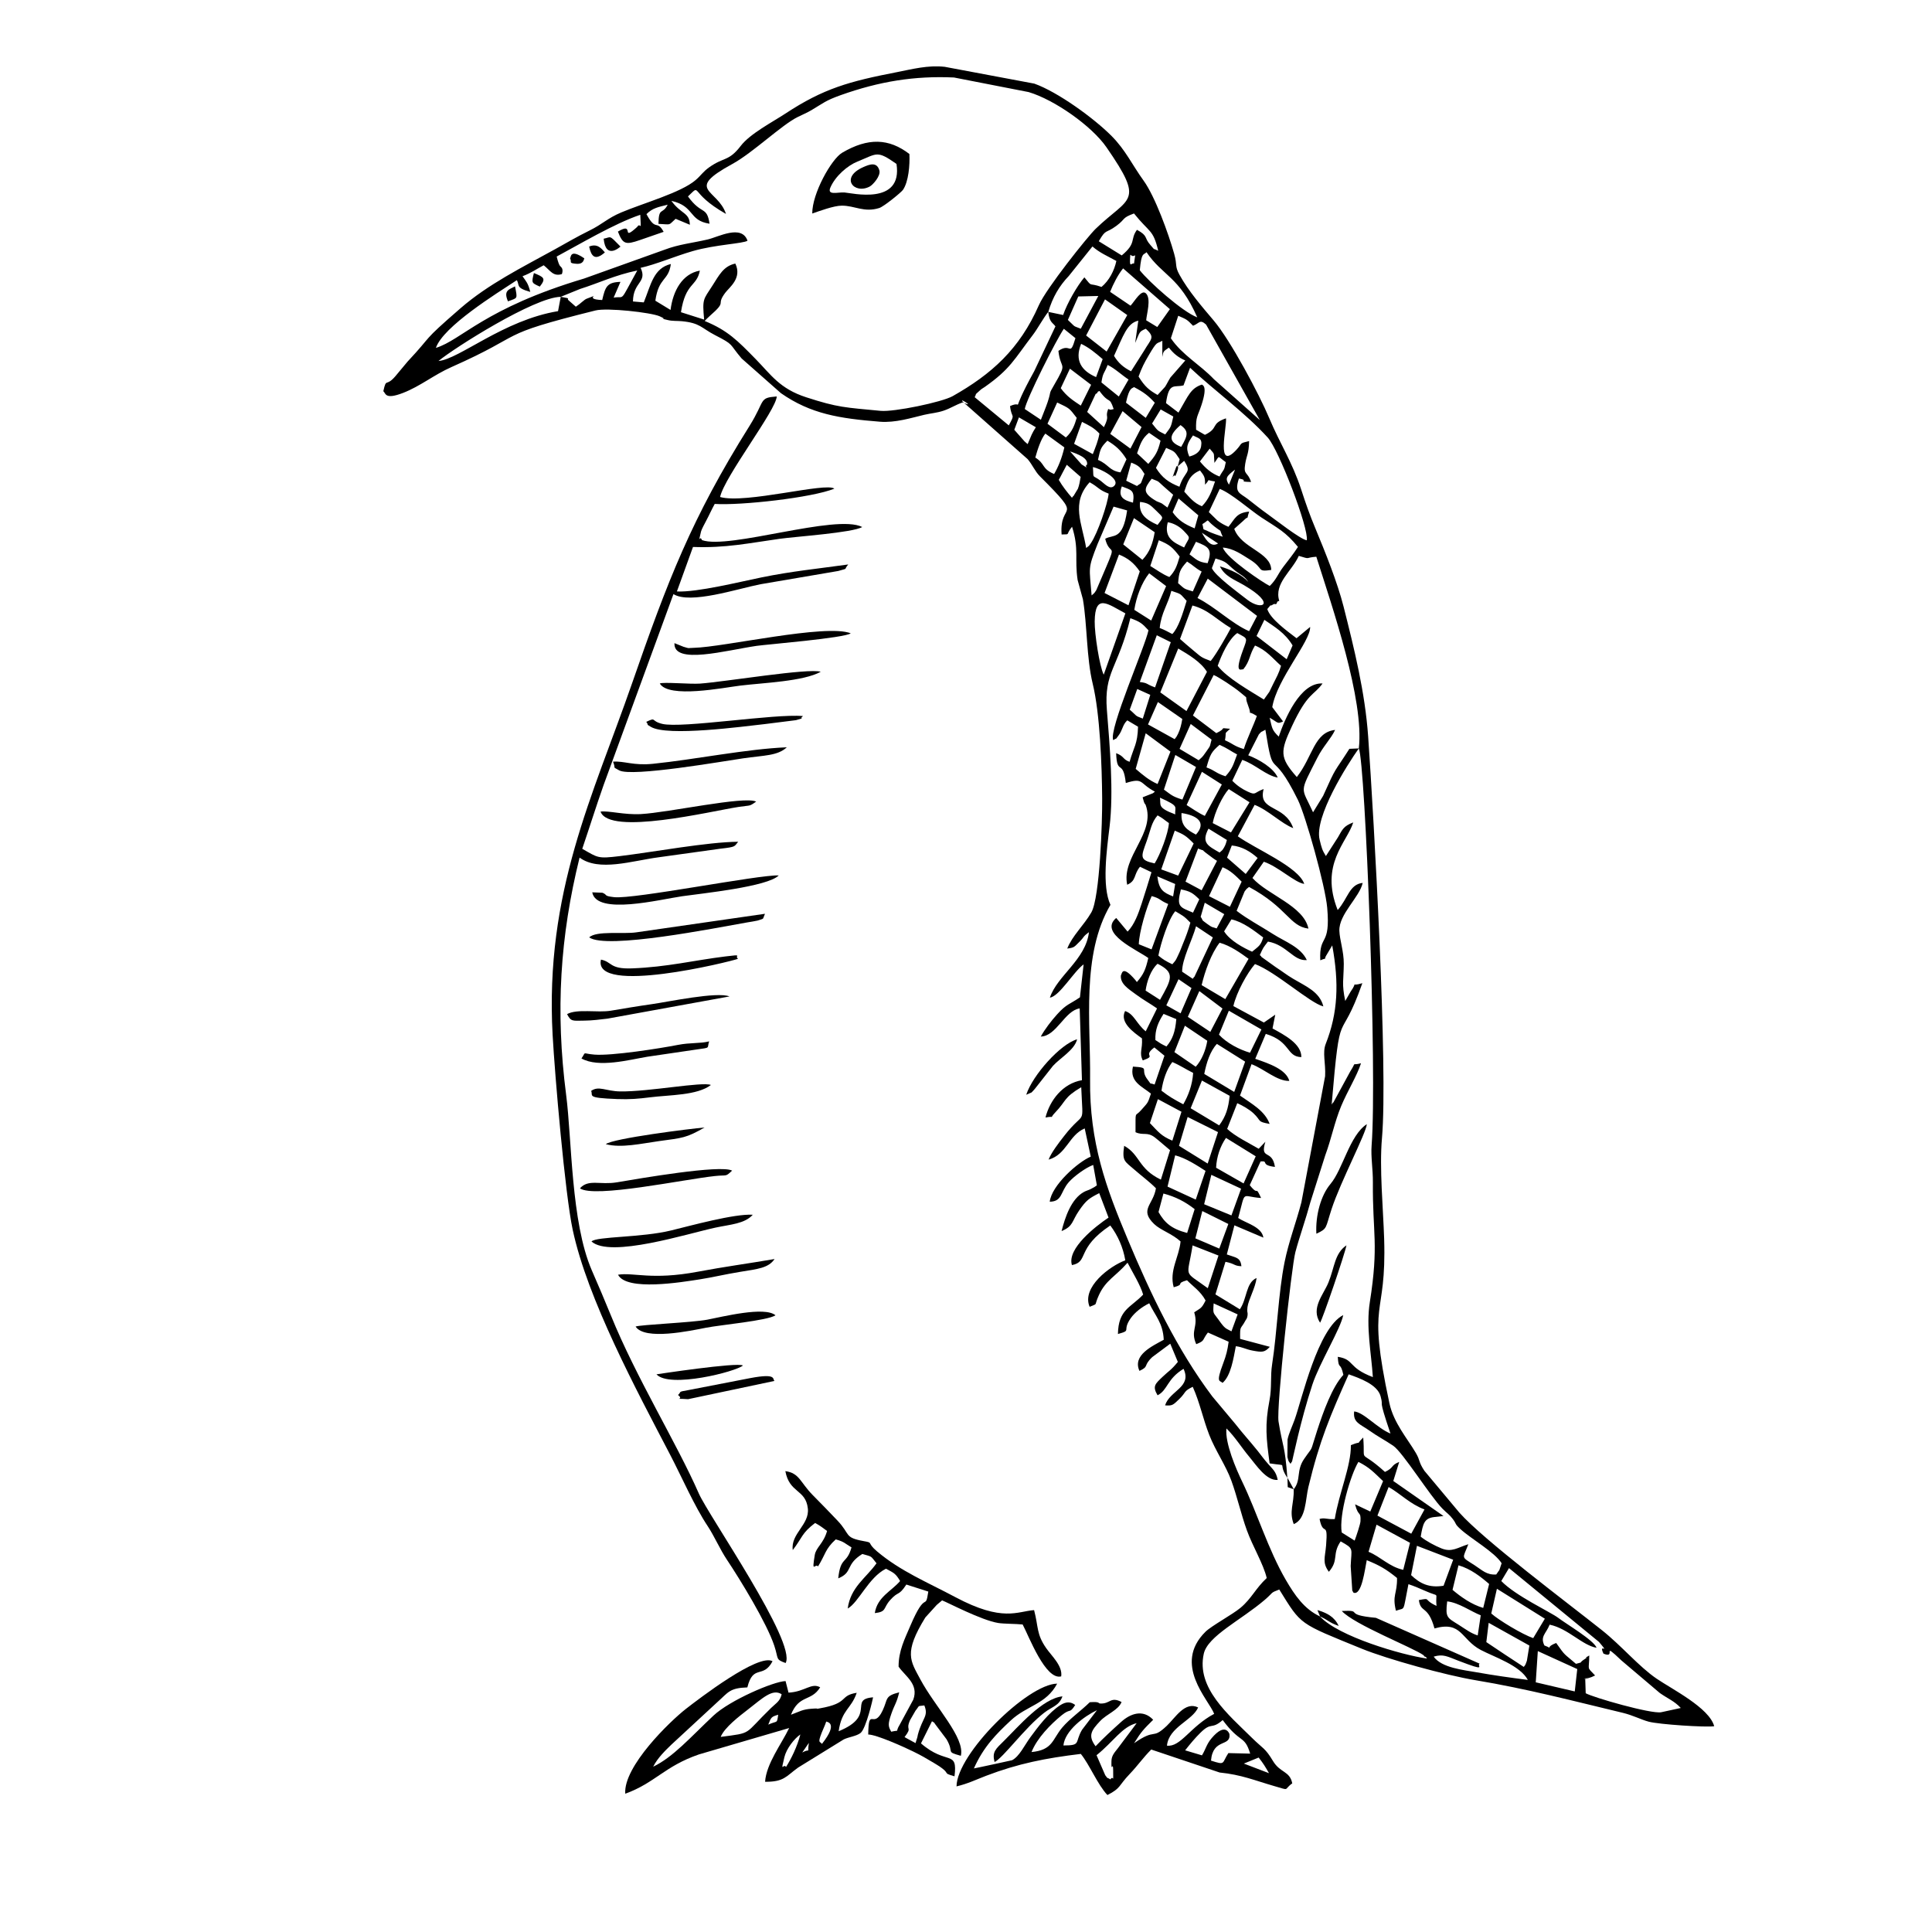 <?xml version="1.0" encoding="UTF-8"?>
<!-- Uploaded to: ICON Repo, www.svgrepo.com, Generator: ICON Repo Mixer Tools -->
<svg fill="#000000" width="800px" height="800px" version="1.1" viewBox="144 144 512 512" xmlns="http://www.w3.org/2000/svg">
 <g fill-rule="evenodd">
  <path d="m477.56 609.77c1.289 1.645 1.727 2.398 2.738 4.144l-6.664-2.547zm-15.035-0.586-4.453-1.328c1.289-1.645 2.617-3.242 4.016-4.621 3.086-3.074 2.848-0.695 5.941-3.402 4.75 6.387 5.762 3.867 7.281 8.895l-5.781-0.141c-1.785 2.719-0.684 3.262-4.602 1.992 0.516-6.059 5.297-3.519 4.891-7.043-0.02-0.012-1.031-3.281-4.742 1.121-1.387 1.645-1.559 2.965-2.547 4.523zm-24.27 6.379c-0.973-0.664-0.527 0.039-1.359-1.121l-2.301-5.297c4.422-3.519 6.785-7.578 10.633-8.488l-4.949 6.606c-0.891 1.16-1.707 1.945-1.734 3.461-0.09 3.512 0.445-0.375 0.457 2.481 0.012 3.926 0.129 0.992-0.742 2.359zm-12.438-8.996c0.387-3.918 5.473-7.734 8.895-9.352l-3.969 5.207c-2.012 3.422-0.129 4.137-4.93 4.144zm135.51-14.32-10.336-2.418 0.547-8.27 10.453 4.762-0.664 5.93zm-22.809-18.18 10.781 6.019-0.656 4.027c-0.504 1.457-0.457 1.102-0.832 1.637-3.332-2.191-6.785-4.441-9.918-6.574zm0.684-2.481 1.496-6.547 12.703 7.934-3.086 5.148c-2.809-0.961-9.133-4.742-11.117-6.535zm-11.684-3.203c3.074 0.316 6.426 2.746 8.895 3.688l-0.805 5.336c-1.766-0.555-3.125-1.586-4.938-2.746-3.172-2.012-3.68-1.883-3.152-6.277zm1.418-3.055 1.578-6.508c3.254 0.941 5.93 3.055 8.121 4.949l-1.566 6.348c-3.133-0.934-5.852-2.867-8.133-4.789zm12.922-2.34 2.043-3.422 23.84 19.559c3.203 3.769-0.289-0.039 1.199 3.106 3.641 1.496-0.863-3.559 4.742 1.797l10.184 8.637c2.25 1.578 3.828 2.102 5.562 3.969l-5.207 1.129c-2.656 0.496-18.07-3.926-19.992-5.039l-0.129-3.918c2.875-1-2.816 1.109 1.238-0.219 0.09-0.02 0.355-0.109 0.438-0.141l0.941-0.426c-2.332-2.481-1.566-1.121-1.547-5.297-2.332 1.309 0.535-0.188-1.32 1.031-1.676 1.102 0.012 0.594-2.203 1.18-3.312-2.875-2.668-1.883-5.238-5.523-3.391 1.301-0.355 1.695-3.125 0.656-1.18-2.418 0.438-3.113 1.387-5.516 4.91 1.031 8.656 5.496 12.438 6.129-0.695-1.984-7.992-6.277-10.184-7.945-1.945-1.488-11.297-5.812-15.074-9.75zm-15.301 1.25c-3.84 0.633-6.258-0.586-8.598-2.816l1.547-7.766 9.602 3.688-2.547 6.894zm-17.754-16.184 8.867 4.809-1.797 7.16c-3.719-0.805-6.019-3.492-9.195-4.781l2.121-7.191zm3.195-9.977c3.106 1.734 5.703 4.543 9.512 5.941l-3.512 6.426-8.965-4.789zm-12.426 12.051c-0.785-4.641 2.332-15.273 4.422-18.715 2.984 1.516 3.988 2.688 6.535 5.098l-3.391 8.062-4.035-1.914c0.902 3.531 1.566 1.598 1.438 4.484-0.031 0.754-1.09 3.906-1.547 5.137zm-27.582-57.801-1.645 4.492c-1.516-0.863-1.566-0.438-3.481-3.172-1.348-1.926-1.449-1.258-1.23-4.234zm-7.914-6.941c-6.644-4.891-5.445-2.371-4.027-11.344l6.863 2.688zm-1.457-20.449 6.902 3.43-2.398 6.516-6.336-2.707 1.836-7.238zm-10.305-4.641c3.215 0.844 5.84 2.203 8.281 4.144l-1.992 6.309c-4.266-1.121-5.981-2.758-7.586-5.543l1.301-4.91zm12.703-4.949 7.883 3.668-2.559 7.082-7.231-2.965 1.902-7.785zm-9.59-5.176c2.867 0.734 5.891 2.746 8.055 4.125l-2.598 7.606-7.477-3.441 2.023-8.293zm10.852 3.281c0.129-2.887 1.109-5.723 2.617-7.894l7.883 4.871-3.215 7.191-7.289-4.164zm-7.539-13.438 8.043 4.008-2.738 8.332-7.598-4.699 2.289-7.637zm-7.883-4.731 6.246 3.344-2.418 7.656c-3.004-1.258-3.668-2.289-5.949-4.652zm11.672-4.93 7.34 4.047c-0.336 3.293-1 5.453-2.777 7.836l-7.559-4.543zm-10.723 2.699c0.398-2.856 1.398-5.723 2.875-7.598 2.062 0.871 3.582 1.926 5.516 2.875-0.199 3.184-1.289 6.031-2.617 8.32-2.391-1.258-3.711-2.012-5.773-3.602zm11.336-4.453c0.574-2.965 1.578-6.078 3.352-7.953l7.477 4.699-2.894 8.023zm-5.129-12.773 5.93 3.988c-0.375 2.418-1.488 5.188-3.066 6.883l-5.644-3.879 2.777-6.992zm11.645-3.977 8.629 4.969-3.016 6.16c-2.828-0.812-6.199-2.57-8.23-4.781zm-19.469 7.773c-0.117-2.746 0.754-4.742 2.172-6.934l3.371 1.387c-0.277 3.371-1 5.367-2.609 7.25-1.539-0.742-1.43-0.703-2.938-1.707zm11.645-12.98 6.141 4.633-3.234 6.188-5.949-3.988zm-5.516-3.144 3.441 2.352-2.894 6.695-3.777-2.121 3.234-6.922zm-8.719 3.016c0.316-2.398 1.367-5.496 3.172-7.109 4.731 2.371 3.731 4.055 0.645 9.559zm14.848-1.449c0.871-3.711 2.559-8.398 4.762-11.238 2.914 0.812 5.516 2.707 7.676 4.266l-6.168 10.691zm-5.168-3.559c-0.059-3.273 2.656-8.301 3.688-12.039l4.453 2.965-4.91 10.473c-0.039-0.117-0.227 0.258-0.418 0.484l-2.816-1.883zm21.48-9.074c-0.645 2.152-1.18 2.332-2.945 3.777-2.184-0.973-5.891-2.906-7.41-5.394l1.934-3.172c3.074 0.656 6.039 3.004 8.422 4.789zm-27.777 4.809c0.605-3.203 2.656-9.688 4.484-11.762 1.875 1.152 2.223 1.16 3.996 3.035-0.586 2.121-1.16 3.629-2.062 5.82-0.477 1.172-0.605 1.625-1.16 2.766-0.762 1.598-0.566 1.281-1.559 2.441-1.688-0.805-2.469-1.27-3.699-2.301zm15.441-7.199c-1.16-0.445-0.941-0.039-2.59-1.258-1.785-1.328-0.773-0.594-1.645-1.824l1.09-3.731 5.168 3.035zm-20.629 4.184c0.098-3.293 2.031-9.73 3.41-12.754 2.481 0.676 1.805 0.992 4.383 2.102l-4.414 12.02-3.383-1.367zm11.156-14.527c2.441 0.477 3.172 0.953 4.871 2.629l-1.656 3.531c-3.461-1.477-4.453-1.43-3.215-6.16zm11.039-5.871c2.113 0.812 3.582 2.371 5.059 3.816l-3.113 6.664-5.535-2.816 3.59-7.668zm-12.555 4.441-0.547 3.293c-2.699-1.051-3.75-1.824-4.176-5.316zm6.059-9.402c2.481 1.012 0.141-0.277 2.676 1.598 0.902 0.664 1.348 1.051 2.352 1.668l-4.074 7.797-4.273-2.289 3.324-8.766zm8.945-0.805c2.727 0.246 5.008 1.656 6.844 3.312l-3.152 4.234-4.949-4.324zm-15.113-3.938c2.398 1.043 2.914 1.27 5.008 3.41l-4.106 8.508-4.484-1.645zm13.816 2.481c-0.207 0.605-0.207 1.031-0.742 1.973-0.594 1.023-0.625 0.785-1.191 1.359-2.996-1.746-4.957-2.527-2.945-6.336zm-19.152 6.207c-4.137-0.891-3.609-1.746-2.102-5.93 1.023-2.848 1.219-4.891 2.887-6.805 1.746 1 1.23 0.812 2.996 2.043-0.117 2.668-2.34 8.43-3.777 10.691zm7.129-13.348c4.047 0.613 6.766 2.41 3.828 5.711-2.352-1.258-4.035-2.223-3.828-5.711zm8.27 2.668c0.477-2.785 2.59-7.191 4.246-9.016l5.504 3.492-4.918 7.992-4.828-2.469zm-9.926-2.312c-4.891-1.816-3.758-2.441-4.066-4.434 5.394 2.41 3.84 2.34 4.066 4.434zm7.062-11.285 5.277 3.363-4.512 8.32c-1.656-0.742-3.41-1.984-4.82-2.875zm-7.043-4.461 5.473 3.184-3.609 8.637c-2.777-0.852-2.977-1.289-4.891-2.648l3.023-9.172zm8.25 3.301c0.992-3.539 1.309-4.106 3.473-5.988 2.203 0.98 2.836 1.605 4.641 2.547-1 2.637-1.152 3.68-3.074 5.781-2.699-0.852-2.617-1.469-5.039-2.34zm-16.105-9.055 6.555 4.859-3.41 8.59c-2.25-0.973-3.84-2.332-5.801-4.008zm11.93-2.461 5.523 4.144c-0.605 2.242-0.148 1.328-1.559 3.383-0.961 1.398-1 1.281-1.863 2.082l-5.059-3.016zm-8.699-5.812 6.465 4.484c-0.227 1.43-0.555 2.746-1.102 3.879-0.457 0.953-0.309 0.613-0.922 1.477l-7.062-3.906 2.617-5.93zm21.82-2.57c2.719 2.301 0.863 0.355 2.043 3.371 1.438 3.688-0.934 0.812 2.359 2.894-0.883 2.527-2.617 6.031-3.453 8.766-2.777-0.863-2.676-1.32-4.988-2.332 0.457-2.648-0.348-1.41 1.348-3.043-3.363-0.258-0.445-0.355-3.648 1.152l-6.199-4.68 5.496-10.723c1.289 0.504 5.434 3.234 7.043 4.594zm-27.293-0.891 3.453 1.559-1.984 6.289c-2.269-0.844-1.41-0.613-3.461-2.359l1.992-5.484zm10.859-10.723c2.797 1.656 6 3.551 7.617 6.18l-5.434 10.395-6.934-4.949zm-5.684-3.519 3.711 1.844-4.164 11.98c-2.637-0.961-1.676-1.109-4.047-1.438l4.504-12.387zm16.145 8.102c0.953-2.707 2.836-7.023 5.188-8.68 2.836 1.578 2.766 1.09 1.469 4.633-2.441 6.656-0.199 4.711 0.098 5.008 1.875-2.281 1.586-3.84 3.133-6.336 3.066 1.258 4.594 3.324 6.894 5.375-0.574 2.012-1.16 2.938-2.082 4.809-0.188 0.375-1.012 2.102-1.023 2.102l-1.438 2.023c-3.629-2.269-9.809-5.711-12.238-8.938zm12.367-12.188c2.617 1.805 5.473 3.422 7.477 6.785l-1.566 3.66-7.984-6.16zm-19.062-3.797c4.203 1.09 6.496 3.816 10.176 5.981-0.914 1.746-3.859 6.953-5.336 8.719-2.648-0.98-2.469-1.043-4.562-2.758-1.598-1.32-2.269-1.934-3.57-3.066zm25.152 231.17c-0.613-8.609-1.258-8.152-2.34-14.938-0.574-3.629 3.41-40.891 4.473-44.887 1.062-3.996 2.746-8.68 3.969-13.211l3.938-12.406c1.617-4.356 2.469-8.836 4.215-13.043 1.645-3.957 4.234-8.102 5.266-11.367-2.797 0.734-0.992-0.703-2.816 2.102l-4.523 8.312c-0.07-0.141-0.289 0.355-0.438 0.527 2.379-27.949 1.984-14.738 8.133-32.164-3.629 1.102-0.844-0.98-3.164 2.332-0.078 0.117-1.25 2.16-1.367 2.379-0.973-4.68-0.418-5.434-0.387-9.828 0.02-3.344-1.082-6.277-1.172-8.777-0.148-4.394 5.375-8.906 6.18-12.684-3.551 0.367-3.906 4.144-6.625 7.191-4.82-12.129 2.461-17.902 4.125-23.219-2.59 0.98-2.848 1.836-4.055 3.945l-3.195 4.969c-1-1.637-1.102-2.062-1.656-4.324-1.488-6.031 7.309-19.883 10.383-24.207 1.715 3.816 4.891 85.738 3.391 105.2-0.238 2.996 0.367 6.348 0.336 9.809-0.117 13.539 1.617 16.363-0.812 31.746-1.043 6.606 0.387 13.418 0.805 19.855-6.742-2.539-4.789-4.672-9.301-5.375 0.258 3.777 0.656 1 1.488 4.781-2.984 3.203-5.324 9.77-6.953 14.758-2.082 6.398-0.773 3.629-3.43 7.496-2.203 3.195-0.734 5.484-2.777 8.074 0.109 3.977-1.301 5.793 0.012 9.234 3.301-1.367 3.055-6.426 3.879-9.84 2.996-12.418 5.773-18.871 10.672-29.863 2.785 0.992 7.606 2.648 8.461 5.82 0.922 3.41-0.891-0.465 2.617 9.879-3.621-1.488-7.023-5.625-9.629-5.859-0.328 3.004 1.547 3.293 4.156 5.148 2.082 1.488 3.809 2.332 6.207 3.945 2.527 1.715 9.809 13.398 13.051 16.68 1.301 1.309 1.773 1.477 2.738 2.738 1.109 1.469 0.387 1.18 2.023 2.676 2.887 2.637 9.043 6.07 10.91 9.043-1.012 2.887-0.129 0.98-1.43 2.977-2.57 0.18-3.699-1.141-5.754-2.461-3.699-2.379-3.164-1.559-1.637-5.555-2.836 0.863-4.344 2.223-7.129 1.102-1.715-0.695-4.047-1.926-5.496-3.106 0.605-3.531 0.961-4.91 3.641-5.207l2.398-0.27-13.301-9.281 1.566-5.047c-2.312 0.902-1.281 1.477-3.777 2.648-7.25-6.555-5.156-1.605-5.762-9.125-2.539 2.539 0.367 0.547-3.273 2.031 0.078 5.523-3.172 12.754-4.266 19.586-2.184 0.129-2.617-0.438-4.027-0.031 0.953 4.879 2.281 0.18 1.727 7-0.27 3.262-1.062 4.57 0.734 7 2.727-3.144 0.773-4.641 3.125-8.055 3.641 2.031 2.848 1.727 2.656 6.547l0.426 6.547c0.031-0.109 0.188 0.336 0.316 0.496 2.211 0.883 3.016-6.258 3.519-8.609 3.262 1.328 5.086 2.312 8.023 4.723 0.059 4.273-1.32 4.473-0.289 8.68 2.598-0.992 1.727 0.805 3.312-7.043 1.41 0.465 2.856 1.062 4.422 1.766 4.184 1.883 2.617-0.031 3.023 3.988-3.731-1.695-1.289-2.184-4.68-1.539 0.477 3.551 2.41 1.238 4.137 7.516 7.258-2.055 6.992 2.926 12.277 5.703 3.602 1.895 10.375 4.074 12.465 7.934-4.57-0.586-9.125-1.219-13.527-2.012-3.461-0.613-9.352-1.18-11.426-4.156 2.519-0.754 3.57-0.059 6.586 1.102 7.875 3.016 4.711 1.301 5.582 0.754l-27.473-12.141c-9.086-0.832-2.938-2.113-9.055-1.816 3.273 3.602 18.883 9.711 21.648 11.711 0.117 0.078 0.398 0.586 0.477 0.438 0.09-0.16 0.328 0.309 0.477 0.465-6.805-0.973-23.523-5.871-28.383-11.168-4.164-1.965-6.644-5.555-9.066-9.711-4.711-8.121-7.516-17.645-11.574-26.074-1.516-3.164-4.57-10.117-4.144-14.035 2.242 2.184 4.098 5.188 6.051 7.508 1.824 2.16 4.504 6.387 7.539 6.141-0.426-2.203-1.27-2.785-2.469-4.156-1.477-1.688-1.559-1.953-2.797-3.492-2.418-2.996-3.719-4.332-6.019-7.258l-6.059-7.238c-9.352-12.438-16.336-27.125-22.441-41.715-5.672-13.516-10.137-25.508-9.938-42.379 0.168-14.738-2.371-32.918 5.394-46.164-2.301-4.957-0.98-14.551-0.238-20.637 1.121-9.203 0.07-21.41-0.703-31.004-0.805-10.184 2.926-10.91 6.219-24.328 2.688 0.973 3.125 1.398 4.801 3.203-0.805 4.144-10.652 26.422-9.332 29.117 1.309-0.863 0.289 0.188 1.34-1.152 1.18-1.516 1.09-2.926 2.379-4.098l2.848 1.688c-0.129 4.66-1.121 5.336-2.242 9.301-1.902-0.664-1.301-1.418-3.559-2.289 0.199 6.109 1.844 1.379 2.559 7.914 4.809-1.539 3.519 0.109 7.715 2.281-0.168 0.148-0.406 0.336-0.535 0.426l-2.719 1.07c0.516 2.102 0.664 1.668 0.785 1.984 2.797 7.457-6.465 13.734-4.879 21.195 2.488-1.109 1.617-2.57 3.391-4.769l3.043 1.449c-0.742 2.449-1.645 5.367-2.609 8.332-0.844 2.578-1.875 5.523-3.719 7.398l-3.016-3.609c-4.781 4.055 5.664 8.527 8.5 10.613-0.695 3.043-1.211 4.273-3.016 6.367-0.148-0.141-0.289-0.375-0.367-0.477-3.719-4.375-3.559-1.527-3.867-1.34-0.27 2.262 1.953 3.609 3.957 5.086 2.004 1.488 3.887 2.5 5.613 3.719l-2.996 6.07c-2.519-2.031-3.035-4.57-5.473-5.375-1.516 3.004 2.223 5.625 4.473 7.25 0.199 2.945-0.793 3.789 0.219 5.84 3.926-1.398-0.246-0.961 3.066-3.441l2.676 2.191-2.609 7.637c-1.695-0.605-0.633 0.258-1.785-1.199-2.352-2.965 0.953-3.234-3.957-3.551-0.941 4.047 2.41 5.238 4.769 7.16-0.883 2.746-0.832 2.34-2.578 4.356-1.785 2.062-1.457-0.258-1.508 5.871 2.082 0.961 3.055-0.207 5.156 1.41 1.387 1.082 2.738 2.34 3.996 3.352l-2.43 7.805c-6.07-2.914-5.473-6.613-9.73-8.965-0.605 4.156 0.148 4.066 2.777 6.379 1.797 1.586 3.945 3.144 5.644 4.879-0.715 4.441-4.492 5.613-0.457 9.492 1.668 1.605 4.75 2.547 6.981 4.594-0.367 4.106-3.055 7.727-1.816 12.141 3.184-0.844 0.27-0.922 3.519-1.855 1.508 1.559 3.609 2.906 4.93 5.367-1.09 2.184-1.289 1.965-3.016 3.133 1.199 3.906-1.109 4.75 0.535 8.441 2.43-0.934 1.527-1.109 3.094-3.086l5.496 2.441c-0.309 2.269-0.633 3.57-1.438 5.703-2.094 5.523-0.793 4.434-0.188 5.215 2.231-1.895 2.906-6.508 3.531-9.73 1.797 0.219 2.609 0.812 4.402 1.152 2.648 0.496 3.234 0.484 4.613-0.992l-7.875-2.102c-0.051-3.758 0.078-2.332 1.418-4.871 0.219-0.418 0.258-0.246 0.457-0.871 0.031-0.117 0.07-0.348 0.09-0.465 0.031-0.141 0.012-0.375 0.02-0.516 0.031-0.246-0.207-0.387-0.039-1.688 0.27-2.031 2.102-5.109 2.418-7.727-2.875 1.23-2.508 5.555-4.441 8.293l-6.465-3.945 2.656-8.637c2.609 0.516 2.184 1.082 4.227 1.172-0.258-2.379-1.457-2.242-3.867-3.125l2.012-7.715 7.676 3.262c-0.406-2.894-4.699-3.859-6.676-5.207 2.121-7.668 0.625-5.652 6.07-5.297-1.695-3.668-0.457-0.207-3.004-3.402l2.867-6.289c2.312-0.238-0.246 0.973 3.809 1.449-0.742-4.859-4.055-1.668-2.539-6.664l-1.766 1.855c-2.5-1.469-6.238-3.281-8.359-5.266l2.676-6.812c1.418 0.633 3.144 1.617 4.273 2.656 2.269 2.121 0.824 2.211 4.312 2.836-1.289-3.473-4.652-5.246-7.856-7.508l3.055-8.32c3.441 1.301 6.754 4.531 10.016 4.434-0.824-3.004-5.285-4.594-9.035-5.852l2.797-6.613c6.676 2.031 5.394 6.039 9.422 6.16 0.059-3.519-4.492-5.871-7.637-7.598l0.723-3.648-3.016 2.082-8.082-4.363c0.824-3.668 3.699-8.816 5.723-11.137 5.504 2.055 14.578 10.344 18.121 11.227-0.961-3.898-4.711-5.356-7.973-7.309-1.902-1.129-2.668-1.816-4.691-3.133l-3.758-2.688c-0.07-0.277-0.277-0.309-0.418-0.465 0.934-2.074 0.863-1.902 2.16-3.59 5.047 0.891 6.766 5.238 10.293 4.898-1.605-3.453-5.762-4.852-8.938-6.883-3.453-2.211-6.625-3.84-9.66-6.16l2.102-5.109c0.676-0.922 0.516-0.656 1.191-1.219 10.207 5.516 10.68 10.402 15.738 11.039-1.238-6.039-10.859-8.938-14.836-13.418l3.016-4.305c3.848 1.281 8.23 5.562 10.711 5.871-1.539-4.543-12.961-9.254-17.605-12.613l4.453-8.332c3.629 1.398 7.09 4.969 10.234 6.168-2.289-6.438-9.422-4.324-7.844-10.363-2.688 0.992-1.934 1.746-4.266 0.664-1.348-0.613-2.777-1.547-4.035-2.856l2.637-5.535c3.539 1.23 6.269 4.144 9.402 4.691-1.102-2.547-4.938-4.789-7.816-5.902l2.816-5.543c1.031-1.102 0.188-0.309 1.727-1.23 2.301 14.312 1.387 3.938 8.617 18.594 2.031 4.125 7.258 22.723 7.766 28.594 0.922 10.523-2.191 6.793-1.836 13.914 2.398-0.992 0.438 0.418 1.883-1.785l1.281-2.16c1.844 9.988 1.516 17.891-1.715 26.082-0.934 2.359 0.02 5.078-0.168 8.578l-6.289 33.434c-1.41 5.394-3.344 10.344-4.461 15.867-1.656 8.242-1.953 18.438-3.293 27.035-0.516 3.273-0.031 6.117-0.703 9.59-1.27 6.547-0.844 10.066 0.039 16.68 5.594 0.863 1.785-0.594 4.68 3.809zm-48.664-212.83c-1.121-2.25-2.441-10.852-2.391-14.113 0.09-7.527 3.422-4.652 8.133-2.141zm14.836-12.379c0.426-4.125 2.16-6.117 3.086-9.848 3.023 1 2.211 0.742 4.055 2.656-1.062 3.461-2.152 7.09-3.797 8.797-1.141-0.574-2.043-1.121-3.344-1.605zm12.734-13.082 13.07 9.879-2.113 4.047c-4.562-1.973-8.914-6.379-13.676-8.777zm40.035 44.996-2.5 0.109c-4.285 6.734-3.293 4.293-6.961 12.465l-2.668 4.356c-3.133-6.941-3.809-4.711 1.152-14.48 1.516-3.004 3.629-5.047 4.691-7.348-5.582 0.625-5.871 7.012-10.145 12.484-4.602-5.207-4.414-6.754-1.301-13.457 4.195-9.023 5.793-8.082 8.121-11.336-5.941-0.328-10.008 9.402-11.613 14.082-1.797-1.766-1.734-2.133-2.398-5.008 2.418 1.398 1.945 1.688 3.551 0.992l-2.867-3.797c1.25-7.477 10.215-17.535 10.035-21.254l-3.602 2.996c-2.59-1.992-6.914-5.078-7.754-7.727 1.566-1.863 0.289-0.387 1.559-1.238 0.605-0.398 0.723 0.418 1.062-0.613 0.078-0.27 0.375-0.207 0.555-0.328-1.457-4.621 3.344-7.856 5.176-11.922 3.332 1.023 1.508 0.457 4.641 0.227 4.246 13.398 12.734 37.953 11.266 50.797zm-59.496-36.723c0.496-3.281 1.902-7.152 3.938-9.688l4.492 3.402-3.957 9.125-4.473-2.836zm11.602-7.07c0.258-2.965 0.438-3.582 2.379-5.723 1.746 1.07 2.074 1.668 3.859 2.648l-2.332 5.266c-2.418-0.754-1.984-0.496-3.906-2.191zm-15.66-7.586c2.312 0.953 3.906 2.141 5.504 4.473l-2.996 8.977-6.336-3.254zm25.578 1.051c3.203 0.922 2.676 1.172 5.215 3.234 1.449 1.16 2.469 1.398 3.481 2.977-1.754-1.965-4.594-3.223-7.539-4.137 1.301 2.676 3.84 3.512 6.406 5.008 8.668 5.059 4.731 6.852 0.863 3.848-2.719-2.121-8.539-6.379-9.391-8.371l0.961-2.559zm-15.023-4.84c2.914 1.191 3.66 1.895 5.523 4.332-0.773 2.637-1.211 3.809-2.727 5.414-1.824-0.715-3.41-1.934-5.059-2.926l2.262-6.824zm12.922 6.078c-2.637-0.289-3.152-1.16-4.789-2.34l1.707-3.324c3.363 1.301 4.434 1.934 3.086 5.664zm2.777-5.215c-1.625 0.961-2.867-0.246-4.293-2.848zm-22.293-6.723 5.496 3.731c-0.484 2.945-1.301 5.258-3.254 7.32l-5.078-4.086 2.836-6.961zm13.18 3.363c2.094 2.203 1.488 1.508 0.117 4.414-2.527-1.219-5.465-2.41-4.332-6.676 1.379 0.18 3.043 1.031 4.215 2.262zm6.684 0.219c-1.973-1.012-1.191 0.012-1.727-1.992 2.203-1.32 0.613-1.41 3.113 0.566 2.527 1.984 1.082 0.27 2.289 2.777-0.891-0.27-3.172-1.082-3.68-1.348zm-31.082 16.91c-0.574-7.566-1.109-6.844 1.586-13.656l4.234-9.887 3.59 1.012c-1.152 8.043-3.688 6.277-5.812 7.516 1.211 4.699 3.106 0.844 0.246 7.516l-2.598 6.078c-0.684 1.082-0.535 0.742-1.25 1.418zm23.039-25.695 5.238 4.461-0.973 3.453c-2.758-1.141-4.312-2.141-5.832-4.273zm27.719 18.168c-1.418 1.863-1.734 3.242-3.551 5.008-1.387-0.613-11.594-7.367-12.426-10.176 2.867 0.238 5 1.863 7.043 3.106 4.074 2.5 1.727 3.41 5.781 2.828-0.07-4.742-7.945-5.711-9.809-10.891 0.465-0.418 2.242-1.973 2.32-2.062 2.031-2.043 0.656 0.457 1.637-2.508-3.441 0.328-3.731 1.883-5.496 4.035-1.191-0.527-1.965-0.941-2.914-1.676l-2.281-2.231 2.894-6.141c2.996 1.109 8.102 5.644 11.078 7.598 4.473 2.926 6.336 3.75 9.648 7.773-1.328 2.043-2.359 3.273-3.926 5.336zm-33.59-14.887c2.043 2.012 1.902 1.566 0.309 3.719-3.223-1.438-5.027-2.984-4.641-6.098 2.141 0.289 2.578 0.645 4.332 2.379zm-18.613 9.84c-1.09-6.625-4.125-11.883 0.922-17.426 2.539 1.41 2.242 1.945 5.039 3.016-0.258 2.719-2.894 10.453-4.711 13.129-0.703 1.031-0.484 0.633-1.25 1.281zm17.355-18.355c2.312 0.922 1.41 0.477 3.066 1.934l2.637 2.312-1.516 3.391-1.359-1c-0.051-0.039-0.238-0.141-0.297-0.18l-1.191-0.484c-4.047-2.32-3.242-3.453-1.34-5.969zm-7.902 2.031c2.359 0.973 3.5 0.832 2.957 4.305-2.418-0.645-4.074-1.457-2.957-4.305zm16.543 1.387c0.863-2.527 1.359-4.434 4.184-5.613 1.043 1.41 1.379 1.637 1.32 3.769 1.668-1.668-0.09-1.219 2.648-0.852-0.832 2.59-1.727 4.871-3.481 6.566-2.16-0.883-3.195-2.289-4.672-3.867zm-29.375 1.199c-0.051-0.117-0.258 0.289-0.387 0.426-1.289-1.488-2.527-3.066-3.492-4.75 0.555-0.953 1.23-2.398 2.121-3.996l3.68 3.215c-0.207 1.141-0.355 2.172-0.734 3.144l-1.191 1.965zm41.219-3.043c-1.09-1.715-0.684-2.223 1.617-3.996zm-25.906-5.852c2.16 0.824 2.5 1.387 3.531 3.004-1.348 3.301-0.516 2.023-2.004 3.195l-2.848-1.398zm-10.145 1.18c1.883 0.375 7.457 3.152 5.644 4.981-1.141 1.152-2.598-0.605-3.59-1.34-2.43-1.805-1.797-0.219-2.055-3.641zm35.219-1.301c-0.496 2.57-0.484 1.625-1.668 3.809-2.102-0.812-3.66-2.113-5.188-3.996l2.578-3.391c1.469 1.766 1.012 0.734 1.258 3.769 1.527-2.031 0.574-1.914 3.016-0.188zm-15.82-3.777c2.398 1.023 2.152 0.871 3.582 2.996-0.992 3.988-0.238 0-1.25 2.984-1.191 3.5-0.336 0.547 0.098 1.516 1.914-4.215-0.852-1.199 2.352-4.066 2.16 3.383 0.168 2.449-1.258 6.863-2.809-1.121-4.562-2.332-6.219-5l2.699-5.297zm-15.562-1.914c2.043 1.238 3.559 2.461 5.059 4.93l-1.598 3.473c-3.066-0.484-3.004-2.043-5.961-3.312 0.656-2.875 0.656-3.223 2.5-5.086zm-5.406 6.379c-1.051 0.477 1.359 1.578-1.418-0.078l-3.066-3.453c2.043 0.695 4.891 1.746 4.484 3.531zm-13.695-1.902c0.566-2.055 1.488-4.93 2.656-6.356l5.039 3.66c-0.664 2.894-1.645 5.258-2.719 7.051-3.41-1.457-2.25-2.648-4.981-4.356zm40.801-0.277c-1.031-2.418-0.527-3.441 0.992-5.594 1.457 0.832 2.519 0.645 2.141 2.906-0.277 1.656-1.855 2.379-3.133 2.688zm-13.836-0.852c0.832-2.332 1.238-3.898 3.172-5.434l3.043 2.082c-0.695 2.957-1.328 3.957-3.242 6.16l-2.977-2.809zm-14.598-8.332c1.984 1.012 2.977 1.418 4.621 3.086-0.328 1.953-0.992 3.473-1.754 5.465l-4.957-2.738 2.094-5.812zm26.293 6.625c-3.422-1.32-3.352-3.055-0.18-5.773 2.269 1.625 1.945 2.719 0.18 5.773zm-15.531-9.473 5.027 4.227-2.957 5.703-5.344-3.898zm-27.473 1.656 4.484 2.617c-1.141 1.816-1.09 1.926-2.172 4.473-0.141-0.117-0.328-0.289-0.406-0.355-0.078-0.07-0.309-0.27-0.406-0.355l-2.727-3.086 1.23-3.293zm40.91-0.227c-0.664 2.965-0.547 2.617-2.141 4.75-2.094-1.102-1.695-0.645-3.481-2.894l2.281-3.731 3.344 1.875zm-30.773-3.711c3.391 1.617 3.125 1.41 5.176 4.066-0.535 1.844-1.191 3.711-2.875 5.195l-4.871-3.629zm10.184-2.25c0.078-0.098 0.418-0.117 0.484-0.406 0.07-0.309 0.355-0.27 0.535-0.406 2.777 3.789 2.527 1.152 3.769 4.789-0.109 0.051-0.316 0.098-0.355 0.098-0.031 0.012-0.277 0.07-0.316 0.07-0.031 0.012-0.238 0.012-0.27 0.012-0.059 0.012-0.336-0.18-0.516-0.18-0.941 2.527 0.574 1.367-1.129 4.809l-4.434-4.035zm10.164-1.844c2.637 1.379 3.816 2.312 5.523 4.156l-2.398 4.008-5.238-4.027c0.902-4.305 1.688-3.68 2.113-4.137zm-16.969-4.871 5.613 4.273-2.738 5.516c-1.965-1.32-3.66-2.359-5.305-4.621zm62.77 45.48c-1.734-0.277-8.312-5.465-10.336-6.902-2.25-1.598-3.281-2.5-5.305-4.047-2.133-1.637-3.621-1.617-2.34-5.426 2.945 0.547-0.676 0.832 3.215 0.922-0.934-2.875-2.055-1.688-1.559-4.769 0.406-2.527 0.941-2.481 1.043-6.07-2.766 0.656-1.645 0.445-3.363 2.301-5.523 5.961-2.481-6.098-2.766-8.332-4.246 1.488-1.766 2.539-5.582 4.375l-2.34-1.348c-0.109-3.5 0.398-3.43 1.418-6.527 1.754-5.316 0.227-5.238 0.117-5.445-2.977 1.012-3.519 2.797-6.207 7.43l-3.301-2.519c0.773-5.691 2.231-4.047 4.641-4.699l1.734-4.672c6.207 5.859 14.551 11.863 20.598 18.516 2.926 3.223 10.91 24.059 10.336 27.215zm-54.418-41.832c0.398-2.719 0.684-2.172 1.645-4.641 1.934 0.941 3.75 2.699 5.543 3.867l-2.59 4.504-4.602-3.731zm-1.418-1.418c-3.816-1.637-5.773-4.363-3.969-8.816 2.094 0.992 3.699 2.332 5.711 4.055l-1.746 4.762zm11.258-0.148c0.852-2.352 1.508-3.602 2.637-5.535 2.41-4.137 2.113-3.016 3.66-3.945v4.273c0.258-1.598 0.348-1.469 1.734-2.461 1.191 1.527 2.43 2.598 4.356 3.41l-3.945 4.512c-0.656 1.043-0.992 1.824-1.43 2.481l-1.973 2.152c-2.113-1.211-3.344-2.113-5.039-4.891zm-30.16 8.609c0.426-2.656 8.391-18.426 10.355-21.262l3.074 2.481c-1.547 5.227-1.109 1.043-4.512 3.371 0.574 5.297 2.598 2.629-1.152 9.066-1.586 2.738-0.605 1.16-1.688 4.461-0.527 1.598-1.281 3.301-1.805 4.731zm40.672-24.715c2.203 0.98 2.242 0.891 3.918 2.648 1.727-0.656 1.773-1.824 3.461-0.309l14.242 25.301-12.16-10.82c-3.75-3.938-8.371-6.379-11.414-10.852zm-17.02 10.633c2.461-5.316 3.41-8.648 6.438-9.332l-0.832 5.902c1.301-2.938 0.934-2.938 2.809-3.758 2.609 2.359 1.41 2.617-0.496 5.902l-3.41 5.367c-2.191-1.129-3.383-2.262-4.504-4.074zm-17.426-11.652c0.297 2.809 1.191 2.828 1.902 3.828l-5.613 11.863c-7.09 12.824-2.172 7.379-6.418 9.262 0.387 3.473 1.516 1.773-0.336 5.117l-9.035-7.469c0.703-1.359-0.258-0.27 1.328-1.746 0.613-0.574 0.656-0.484 1.359-0.98 6.785-4.789 7.707-7.199 12.773-13.836 1.172-1.527 2.777-4.484 4.035-6.039zm15.035-3.324 5.902 4.164-5.473 9.66-5.434-4.246 5.008-9.582zm-1.773-0.902-4.641 8.68c-2.25-0.902-1.16-0.199-3.422-2.332l2.758-6.219zm-142.46 0.227-0.715 3.797c-14.449 2.371-26.172 12.742-31.688 13.211 4.184-3.461 25.41-16.91 32.402-17.008zm149.03-7.539 12.398 10.809-3.344 4.731-2.938-1.785c0.141-1.734 1.34-5.602 0-7.062-1.219-1.328-2.977 1.934-4.144 3.195l-5.414-3.668c0.852-2.121 2.094-4.562 3.441-6.219zm6.207-4.285c4.246 6.289 8.656 6.398 13.449 17.266-3.926-1.457-12.914-9.492-15.234-12.484 0.457-4.981 1.023-3.945 1.785-4.781zm-155.24 11.82 5.129-2.082c4.871-1.527 9.254-3.68 15.152-4.891-4.91 8.875-3.133 6.644-6.258 7.191l1.805-4.176c-3.609 0.098-4.016 1.328-4.84 4.809-5.375-0.199 0.355-2.004-4.117-0.348-0.633 0.227-1.656 1.348-2.867 2.121l-1.785-1.566c-1.062-0.812 1.07-0.457-2.223-1.062zm129.21 3.996c1.152-3.918 2.945-6.914 5.434-9.52l6.269-7.816c1.945 1.695 3.816 2.449 6.336 3.84-0.547 2.559-1.914 5.207-3.938 6.883-3.688-1.289-2.203 0.309-4.543-2.539-1.855 2.172-4.582 6.871-5.625 9.977l-3.938-0.824zm23.027-15.004-0.316 2.223c-0.574-0.367-1.172 1.258-1.051-1.199 0.109-2.391-0.012-0.199 1.367-1.023zm-9.648-3.711c1.965-3.41 1.727-1.934 4.633-4.066 2.598-1.914 1.348-2.062 4.699-3.301 4.156 5.195 5.066 4.144 6.418 9.887-1.883-0.961-0.484 0.219-2.074-1.539-1.754-1.953-0.504-2.371-3.559-4.016-1.902 2.617-0.031 3.473-4.035 6.785l-6.078-3.75zm-104.43 21.133c0.129-0.168 0.316-0.375 0.426-0.477l0.922-0.871c4.84-4.215 1.449-2.598 4.098-6.141 1.051-1.418 4.531-3.859 2.668-7.734-3.164 0.676-4.305 3.106-6.078 5.859-2.41 3.75-2.699 3.41-2.191 8.984l-6.141-1.953c1.238-7.953 4.164-6.676 5.008-11.02-4.621 0.812-7.129 5.316-7.766 10.422l-4.027-2.449c0.863-6.277 3.512-5.176 4.106-9.73-4.602 1.129-5.258 5.453-7.172 10.176l-2.867-0.246c0.039-5.246 3.867-4.981 2.031-8.914 4.137-0.922 9.035-3.055 13.824-4.441 5.988-1.727 13.367-1.973 14.5-2.746-1.539-4.414-7.746-0.98-10.562-0.328-4.144 0.961-7.688 1.281-11.453 2.727l-21.293 7.625c-26.48 7.902-32.379 16.254-39.273 18.379 1.945-5.691 16.016-14.379 21.441-17.941 0.832 1.328-0.418 1.992 3.57 3.106-0.586-2.391-1.109-2.785-2.055-4.156 2.379-0.902 3.531-1.816 5.613-2.906 1.785 1.418 2.481 3.043 4.82 2.34 0.465-1.281-0.16-1.816-0.168-1.816-0.109-0.328-0.477 0.18-1.211-2.836 5.754-3.074 15.262-8.746 22.156-11.066 0.27 5.019 0.109 1.895-0.723 3.086-0.117 0.18-0.645 0.605-0.785 0.734-3.461 2.977-0.012-2.012-4.422 0.633 1.328 3.41 2.043 3.539 5.812 2.25l6.309-2.184c-1.855-3.371-1.992 0.09-4.551-4.691 1.586-1.598 3.055-1.863 5.625-2.5-1.41 2.766-2.371 0.465-2.449 5.078 3.641 0.168 2.481 0.484 4.551-1.34l3.769 1.578c-0.051-3.301-2.34-2.766-4.891-6.336 6.246 1.398 4.453 5.207 10.117 6.059-0.742-4.809-2.055-2.172-5.723-7.231 3.797-3.609-0.02-1.109 10.078 4.641-2.191-6.664-11.195-6.219 1.695-13.25 5.414-2.957 13.043-10.336 17.305-12.438 1.309-0.656 2.449-1.109 3.641-1.816 3.164-1.875 3.688-2.527 7.746-3.977 10.285-3.66 19.586-5.156 30.031-4.68l19.797 3.867c6.805 2.023 16.672 8.938 20.609 14.617 10.293 14.887 6.051 13.012-2.875 21.629-2.094 2.023-13.07 15.758-15.023 20.203-5.129 11.684-12.555 18.309-22.84 24.121-2.875 1.625-15.629 4.246-19.102 3.906-9.391-0.902-11.285-0.852-19.707-3.59-7.062-2.281-9.344-5.981-13.41-10.125-4.769-4.871-7.398-7.598-13.508-10.098zm-85.16 18.613c0.645 0.504 0.328 2.332 5.207 0.445 4.621-1.797 8.152-4.769 12.793-6.832 20.617-9.152 10.93-8.23 38.223-15.023 3.074-0.762 14.68 0.527 16.98 1.539 2.945 1.301-1.418 0.129 2.203 1.012 1.172 0.289 2.481 0.188 3.668 0.297 4.879 0.457 5.207 1.824 8.777 3.668 5.285 2.719 3.609 2.141 7.09 6.207l10.422 9.203c7.926 5.516 15.461 6.695 26.23 7.559 4.125 0.328 8.301-1.023 11.762-1.836 1.746-0.406 3.41-0.504 5.148-1.102 1.926-0.664 3.055-1.496 5.027-2.184 4.203 1.875-2.766-2.441 0.961 0.664l16.254 14.379c1.301 1.539 1.926 3.234 3.262 4.562 12.078 12.059 5.059 6.387 5.731 15.402 2.539-0.109 0.871 0.289 2.766-2.055 1.914 6.012 0.625 8.441 1.477 14.121l1.398 5.098c1.16 6.852 0.934 15.52 2.598 22.383 1.934 7.914 2.441 21.73 2.508 30.457 0.051 5.762-0.594 26.242-2.875 30.16-1.973 3.41-5.039 6.16-6.379 9.57 1.934-0.238 1.844-0.438 3.215-1.773 1.477-1.457 0.734-1.23 2.539-2.57-0.852 7.281-8.441 11.562-10.355 17.348 2.547-0.355 6.316-6.922 8.938-8.809l-0.973 8.727c-2.688 1.863-3.512 1.707-6.019 4.484-1.598 1.766-3.273 3.957-4.356 5.91 4.144-0.07 6.348-6.883 10.312-7.457l0.594 19.023c-5.109 0.871-8.52 5.367-9.66 9.887 2.856-0.527 0.773 0.547 2.559-1.309 3.035-3.164 2.203-3.938 6.914-6.715 0.445 11.02 1.152 5.602-4.562 12.961-1.438 1.844-3.363 4.344-4.086 6.227 4.762-1.328 5.336-6.484 9.57-8.27l1.605 7.477c-3.402 1.418-10.402 7.637-10.871 11.949 3.363-0.051 2.797-2.609 5.039-5.176 1.309-1.496 4.434-3.828 6.477-4.57l0.973 5.406c-0.555 0.398-0.684 0.516-1.715 1.023-0.586 0.289-1.082 0.387-1.668 0.703-3.41 1.836-5.039 6.723-5.969 10.395 3.164-1.328 2.637-2.539 4.66-5.473 1.875-2.707 2.598-3.195 5.316-4.582l2.469 6.484c-3.293 2.191-11.098 8.211-9.699 12.586 4.562-0.883 0.973-4.332 10.164-10.504 2.031 2.707 3.402 5.84 3.977 9.242-4.086 1.488-11.652 7.152-9.453 12.316 2.41-1.07 1 0.059 2.469-3.125 1.836-3.977 4.324-4.852 7.578-8.559 1.359 2.617 3.41 5.91 4.137 8.449-3.281 3.461-6.566 3.898-6.684 10.441 3.84-1.051 0.953-0.703 3.391-4.184 1.109-1.566 2.984-3.016 4.91-3.957 1.566 3.324 3.641 5.195 3.84 9.668-3.035 1.676-8.34 4.074-6.438 8.25 2.688-1.258 0.871-1.258 3.383-3.648l4.781-3.559 2.012 4.828c-1.816 2.231-2.461 2.43-3.988 3.898-2.004 1.914-2.828 2.519-1.387 4.949 2.719-1.367 2.449-4.324 6.883-7.012 2.301 4.891-3.688 5.773-4.891 9.68 1.883 0.141 2.074-0.039 3.731-1.645 1.992-1.934 1.062-2.055 3.602-3.273 1.926 4.324 2.668 8.371 4.375 12.754 1.605 4.125 4.414 8.141 5.852 12.109 1.605 4.441 2.519 8.727 4.098 13.121 1.547 4.305 4.422 9.004 5.277 12.695-2.996 2.797-3.977 5.394-6.941 7.883-2.102 1.766-7.727 4.801-9.293 6.356-8.727 8.617 0.832 17.949 2.312 21.75-6.406 3.41-8.867 8.867-12.516 8.43 0.496-4.949 6.766-6.637 8.262-10.125-3.512-1.695-5.988 2.668-8.332 4.891-4.047 3.828-2.727 0.426-8.648 4.594 1.973-3.172 2.461-3.621 5.066-6.219-2.738-2.887-6.059-1.617-8.469 0.547-2.223 1.992-4.898 4.453-6.793 6.465-2.141-2.836-1.051-4.254 1.172-6.637 1.824-1.953 4.859-2.906 5.711-5.078-2.984-1.566-2.984 0.566-5.684 0.387-0.625-0.039 0.117-0.527-2.738-0.336-2.398 2.352-5.356 4.394-7.328 6.742-2.637 3.144-2.449 5.922-8.113 6.465 1.488-3.719 5.019-7.32 7.973-9.738 2.481-2.023 2.023-0.258 3.602-2.738-1.172-0.902-2.398-0.922-3.887 0.012-3.133 1.965-6.059 5.902-7.992 8.539-1.559 2.121-2.894 5.078-4.852 6.09-0.039 0.02-9.441 2.074-10.117 2.172 2.598-5.812 5.949-9.125 9.758-12.695 4.293-4.016 9.391-4.273 12.309-9.777-7.863 0.129-26.578 18.613-26.668 27.234 3.023-0.715 5.258-1.824 7.856-2.816 8.5-3.242 15.77-4.672 25.082-5.793 2.281 2.785 4.512 8.25 7.051 10.898 3.621-1.824 2.945-2.488 5.84-5.504 2.25-2.352 3.648-4.441 5.773-6.555l18.121 6.09c5.871 0.605 9.195 2.074 14.559 3.621 4.273 1.23 2.281 0.961 4.691-0.742-0.656-3.332-3.172-2.707-5.098-5.91-2.113-3.531-2.656-3.254-5.613-6.18-6.168-6.09-14.777-13.191-12.734-22.273 1.062-4.711 9.867-8.875 16.195-14.301 2.34-2.012 1.32-1.773 3.809-2.707 5.93 9.551 5.047 8.816 21.848 15.68 6.894 2.816 22.395 7.062 30.031 8.332 14.004 2.34 25.648 5.434 39.113 8.656 2.777 0.664 4.84 1.805 6.922 2.359 2.766 0.734 15.152 1.547 17.348 1.199-1.328-4.891-11.148-9.789-15.281-12.613-4.769-3.262-9.234-8.68-14.52-12.871-8.965-7.129-31.348-23.902-37.746-31.133l-9.262-11.078c-1.645-2.5-1.012-2.59-2.262-4.731-2.262-3.848-5.891-7.973-7.012-13.211-6.109-28.473-0.695-21.68-1.387-43.629-0.258-7.992-1.281-18.676-0.574-26.578 1.625-18.516-2.102-84.039-3.66-106.43-0.824-11.723-3.688-23.238-6.508-34.402-1.645-6.508-4.981-14.746-7.457-20.699-1.559-3.738-2.539-6.547-3.789-10.383-2.398-7.309-5.625-12.141-8.441-18.844-2.676-6.387-10.312-20.707-14.758-25.945-3.043-3.59-6.676-7.797-9.035-12.07-1.34-2.43-0.527-2.43-1.43-5.625-1.496-5.316-5.047-15.133-8.074-19.328-3.074-4.246-4.781-8.102-8.488-11.84-4.711-4.75-14.312-11.703-20.5-13.895l-23.734-4.453c-4.484-0.496-8.648 0.633-12.656 1.41-12.656 2.461-19.43 4.312-29.574 10.988-3.473 2.281-9.332 5.316-11.812 8.539-3.234 4.215-4.441 2.894-8.371 5.691-1.734 1.238-2.094 2.102-3.629 3.41-3.859 3.312-13.816 6.078-19.676 8.551-3.711 1.566-4.871 3.055-8.48 4.828-3.254 1.598-6.117 3.293-9.113 4.949-8.738 4.82-17.645 9.223-25.023 15.629-10.742 9.324-6.941 6.574-14.023 14.133l-3.203 3.84c-2.59 3.043-2.371 0.238-3.215 3.996z"/>
  <path d="m352.2 584.72c2.977-5.426-20.449-39.094-23-44.918-5.852-13.359-16.613-30.695-23.285-47.148-1.547-3.816-3.371-8.074-5.109-12.07-5.504-12.754-5.238-34.582-6.773-46.426-2.875-22.254-1.598-42.059 3.559-62.887 5.137 3.789 13.863 0.863 20.875-0.07l16.453-2.289c4.332-0.484 3.609-0.605 4.711-1.836-8.133 0.051-22.453 2.727-31.43 3.809-5.801 0.695-5.664 0.477-9.898-1.945 2.023-5.961 3.629-11.129 5.652-16.879l18.516-50.617c4.422 2.766 16.969-1.418 23.039-2.609l20.629-3.519c2.914-0.863 1.281-0.117 2.648-1.727-8.055 1.121-15.016 1.805-22.949 3.422-5.633 1.141-17.137 4.008-22.453 3.731l4.266-11.793c8.609 0.328 14.797-1.012 22.91-2.152 4.285-0.605 19.43-1.617 21.938-3.133-6.902-3.559-35.285 6.031-42.465 3.473-0.703-1.746-1.18 2.055-0.246-2.312 0.109-0.504 1.062-2.269 1.281-2.676 0.914-1.715 1.449-2.984 2.34-4.602 6.953 0.445 25.785-1.645 31.707-4.047-2.223-1.766-23.594 4.117-30.289 2.211 1.191-5.426 14.938-23.129 15.016-26.648-4.852 0.375-2.914 0.922-7.219 7.816-15.383 24.535-21.668 40.988-31.141 68.262-10.363 29.812-23.117 55.25-21.035 93.125 0.586 10.652 3.293 42.121 5.316 51.609 3.945 18.465 16.949 42.605 25.805 59.594 3.133 6.012 6.484 13.727 9.969 18.961 1.727 2.598 3.234 6.117 5.129 8.957 3.492 5.227 10.512 16.699 12.527 22.742 1.18 3.539 0.238 3.609 3.016 4.594z"/>
  <path d="m358.36 605.88c-0.504 3.242 0.625 1.258-1.754 2.547zm-6.059 6.387c-0.676-1.109-1.547 1.953-0.426-2.617 0.555-2.281 2.648-4.93 4.227-6-0.832 3.203-2.398 6.426-3.797 8.617zm9.52-6.109c-0.465-0.762-1.23 0.012-0.059-2.977 0.547-1.398 0.742-1.605 1.199-2.957 0.078 0.129 3.41 0.188-1.141 5.93zm-14.223-5.117c0.754-1.984 0.863-2.102 2.637-2.617-0.387 2.508-0.109 1.477-2.637 2.617zm-12.605 3.254c0.992-2.5 4.949-5.496 7.348-7.359 3.75-2.914 6.418-5.516 8.809-3.938-0.457 1.902-1.449 2.301-2.836 3.66-7.41 7.191-4.711 6.496-13.32 7.637zm-25.289 15.055c7.914-2.867 10.383-7.269 19.527-10.414l23.902-6.992c-1.992 4.176-6.051 9.43-6.379 14.242 5.039 0.059 5.574-1.477 8.738-3.75l12.098-7.469c1.34-0.656 3.363-0.852 4.461-1.707 1.469-1.141 3.312-9.234 3.324-9.453-6.613 0.535 1.023 4.859-9.125 8.984 0.844-5.793 3.324-5.852 4.789-10.184-4.781 0.773-1.836 2.727-9.75 4.117-2.617 0.465 1.121-0.129-2.102 0.098-2.578 0.18-3.125 0.703-5.574 1.598 2.172-5.434 5.344-3.383 7.746-7.269-2.379-1.301-3.969 1.172-8.391 1.418l-0.785-3.066c-3.172 0.09-14.746 5.066-19.109 9.152-6.09 5.723-10.652 10.98-15.969 13.539 1.152-2.352 3.422-4.492 4.859-5.883l12.199-11.285c2.848-2.527 3.164-3.699 7.894-3.848 1.566-6.277 4.156-2.172 6.676-6.934-3.738-2.172-19.527 9.969-22.93 12.605-4.266 3.324-16.613 15.262-16.105 22.492z"/>
  <path d="m386.62 605.94-2.906-1.586c2.184-2.867 0.188-1.516 1.438-4.461 0.07-0.16 1.398-2.449 1.449-2.519 1.309-1.645 0.375-1.121 2.359-1.418 1.172 2.906-0.477 3.144-1.715 7.746-0.059 0.207-0.078 0.445-0.129 0.645l-0.496 1.598zm-32.531-51.156c2.578-3.332 2.332-4.461 5.922-7.18 1.18 0.613 2.082 1.309 3.172 2.113-0.934 3.352-2.914 4.312-3.262 6.379-0.852 5.176 0.051 2.094 0.871 3.016 1.992-3.195 1.863-4.594 4.691-7.16 2.34 0.656 2.359 1.051 4.176 2.121-1.281 4.594-2.887 2.269-3.519 8.211 3.996-1.617 1.773-3.609 6.387-6.465 2.777 0.805 2.062 0.387 3.758 2.469-2.785 3.918-6.871 6.297-7.637 11.992 2.887-1.586 5.543-8.262 10.137-10.551 2.121 1.109 2.578 1.27 3.75 3.262-2.289 2.688-6.039 4.195-6.703 8.5 3.234-0.367 2.121-1.289 4.086-3.473 2.25-2.508 2.184-0.902 4.273-4.098l5.82 1.863c-0.824 5.414-0.555-0.805-4.781 9.113-1.457 3.422-3.113 6.594-3.094 10.781 1.766 2.559 5.394 4.602 3.898 8.738l-3.582 6.613c-1.449 2.352 0.355 1.289-2.269 1.895-0.762-1.398-0.98-1.855 0.051-4.801 0.863-2.469 1.387-2.766 2.062-5.644-3.945 1.023-2.914 1.707-4.394 4.828-2.469 5.238-3.688-1.309-3.816 6.356 2.172 0.012 9.531 3.324 11.922 4.504 2.312 1.129 3.352 1.766 5.555 3.074 5.227 3.106 1.578 2.41 5.394 3.5 0.871-7.18-2.062-2.797-8.887-8.727l2.914-5.859c0.465 0.316 0.676 0.348 0.734 0.613l3.125 4.156c2.172 3.738-0.398 3.195 3.789 4.383 1.191-4.781-6.871-13.023-10.723-20.242-2.637-4.957-4.492-6.992 1.32-16.422l3.016-3.324c0.129-0.117 0.336-0.289 0.457-0.387l0.961-0.812c1.449 0.527 10.363 5.258 14.867 5.988 1.438 0.238 4.641 0.207 6.484 0.398 1.656 3.113 6.059 14.855 10.215 13.754 0.418-2.777-2.519-5.387-3.988-7.496-2.617-3.769-2.012-5.582-3.195-10.066-4.414 0.309-8.293 3.254-20.848-3.43-7.617-4.055-14.52-6.863-20.766-12.129-2.938-2.481-0.785-2.231-3.539-2.727-5.285-0.953-3.41-1.734-6.992-5.484-2.32-2.441-4.125-4.293-6.555-6.754-3.332-3.402-3.461-5.773-7.219-6.309 1.09 5.902 5.375 4.75 5.961 9.887 0.496 4.293-4.602 6.695-3.996 11.027z"/>
  <path d="m381.58 187.44c1.707 11.098-11.93 7.688-13.797 7.566-1.766-0.117-4.672 0.871-3.719-1.32 1.309-3.023 4.531-5.812 7.172-6.871 5.297-2.133 5.078-3.066 10.344 0.625zm-22.324 13.141c1.805-0.613 5.684-2.074 7.816-2.082 3.492-0.012 5.891 1.895 9.945 0.625 1.199-0.375 5.82-4.137 6.289-4.82 1.477-2.172 1.836-6.547 1.695-9.492-5.445-4.176-10.957-4.363-17.801-0.348-2.906 1.715-7.992 10.879-7.945 16.117z"/>
  <path d="m300.95 380.48c1.141 6.148 17.922 1.883 23.84 1.031 5.266-0.754 22.672-2.519 25.586-5.516-5.156-0.246-38.402 6.367-43.629 5.762-2.945-0.336-1.586-0.566-3.106-1.172l-2.699-0.109z"/>
  <path d="m300.75 473c4.949 4.484 25.578-2.121 32.906-3.68 3.887-0.832 7.695-0.992 9.84-3.402-4.879-0.309-16.613 2.945-21.609 4.156-7.945 1.945-19.805 1.566-21.133 2.926z"/>
  <path d="m300.14 392.42c4.652 3.262 33.363-2.481 41.863-3.969 0.457-0.078 2.43-0.387 2.727-0.484 1.953-0.676 1.238-0.09 1.992-1.805l-34.047 4.91c-3.422 0.535-10.633-0.496-12.535 1.348z"/>
  <path d="m306.46 345.85c0.871 2.141-0.375 1.16 1.625 2.301 3.281 1.844 27.711-2.441 32.855-3.184 5.602-0.812 9.125-0.645 11.574-2.926-10.73 0.445-24.148 3.215-35.484 4.375-5.215 0.535-7.566-0.793-10.57-0.566z"/>
  <path d="m322.74 314.44c-0.336 5.832 13.676 1.902 21.75 0.723 2.559-0.375 23.445-2.082 24.961-3.332-6.555-2.59-33.66 3.68-41.555 3.848-2.012 0.039-0.852 0.27-2.797-0.289l-2.359-0.953z"/>
  <path d="m297.69 458.92c3.777 2.668 27.492-2.371 35.734-3.254 3.402-0.367 2.727 0.309 4.594-1.438-3.074-1.645-24.746 2.121-30.496 3.094-4.504 0.762-7.586-0.934-9.828 1.598z"/>
  <path d="m312.44 495.55c2.418 3.738 14.48 1.129 18.676 0.309 3.758-0.742 16.285-1.875 18.398-3.293-2.856-2.441-14.102 0.406-18.07 1.16-4.027 0.773-17.773 1.328-19 1.824z"/>
  <path d="m307.78 481.81c2.269 4.422 16.84 1.984 21.68 1.23 3.5-0.547 6.644-1.328 10.602-1.973 4.742-0.773 7.598-1.012 9.203-3.41-6.894 1.18-13.359 2.043-20.359 3.363-12.258 2.301-16.957 0.117-21.125 0.793z"/>
  <path d="m486 531.94c0.141-0.188 0.355-0.684 0.398-0.574 0.031 0.07 2.223-10.828 5.406-20.469 1.844-5.602 7.516-14.848 8.164-18.387-6.742 3.453-10.938 22.305-12.871 27.699-0.574 1.605-1.566 3.688-1.883 5.266l-0.039 4.641c0.367 1.566 0.418 1.121 0.832 1.824z"/>
  <path d="m303.15 359.09c2.332 6.426 29.148-0.09 36.477-1.23 3.43-0.527 2.828-0.059 4.762-1.43-3.234-1.527-23.078 2.894-30.547 3.312-4.363 0.246-8.637-0.961-10.691-0.656z"/>
  <path d="m318.85 325.13c2.352 4.035 16.918 1.102 21.312 0.566 6.199-0.754 16.723-1.109 21.344-3.668-3.164-1.043-25.438 2.668-31.992 3.133-2.637 0.188-9.641-0.465-10.66-0.031z"/>
  <path d="m492.85 470.95c3.004-1.41 2.34-1.367 4.047-6.574 2.391-7.281 9.105-19.992 9.332-22.465-4.562 2.938-6.356 11.969-9.641 15.859-2.527 2.984-4.008 8.32-3.738 13.18z"/>
  <path d="m294.28 412.76c1.07 2.043 1.43 1.746 4.652 1.715 1.914-0.012 4.156-0.297 6.07-0.527l32.32-5.883c-3.301-1.32-16.285 1.438-20.48 2.031-3.918 0.555-7.644 1.191-10.938 1.746-3.551 0.605-8.977-0.574-11.625 0.914z"/>
  <path d="m303.26 398.31c-2.231 9.551 34.383 0.527 36.328-0.219-1.09-0.805 1.586-1.23-3.352-0.625-8.32 1.023-15.441 2.816-24.766 3.164-6.012 0.227-5.215-1.746-8.211-2.32z"/>
  <path d="m315.27 335.3c0.871 1.172-0.336 0.367 1.191 1.309 4.363 2.676 24.793-0.129 30.18-0.715l8.301-1.043c3.106-0.941 0.496 0 1.863-1.082-7.469-0.695-32.172 3.332-37.32 2.062-3.152-0.773-1.41-1.863-4.215-0.535z"/>
  <path d="m298.09 424.5c4.543 2.57 12.734 0.336 17.477-0.457l13.152-1.934c3.758-0.527 2.57-0.238 3.215-2.133-2.398 0.605-4.969 0.289-8.293 0.934-4.809 0.941-17.555 2.945-22.137 2.57-3.383-0.277-2.062-0.934-3.41 1.023z"/>
  <path d="m300.66 433.1c0.605 1.301-1.488 1.844 6.883 2.16 3.402 0.129 5.644-0.07 8.699-0.457 5.285-0.664 12.527-0.484 16.156-3.273-2.203-0.941-16.465 1.824-24.059 1.707-3.84-0.059-5.625-1.586-7.676-0.141z"/>
  <path d="m323.68 513.69c2.012 1.527-2.301 0.785 2.668 1.109l22.898-4.84c-0.594-0.484 0.684-2.074-6.348-0.762l-16.484 3.195c-3.004 0.527-1.656 0.328-2.738 1.301z"/>
  <path d="m407.57 610.95c2.301-1.09 8.023-9.105 13.172-13.07 2.152-1.668 3.898-1.785 4.82-4.324-5.266 0.504-11.684 8.012-15.434 11.723-2.289 2.269-3.262 2.957-2.559 5.672z"/>
  <path d="m304.54 447.21c4.035 1.109 9.582-0.18 14.023-0.793 6.379-0.871 7.25-0.812 12.16-3.621-3.848 0.316-24.289 2.894-26.184 4.414z"/>
  <path d="m317.97 508.21c3.441 3.789 21.094-0.703 22.918-2.34-1.539-0.922-22.918 2.34-22.918 2.34z"/>
  <path d="m493.83 494.53c0.574-0.656 6.644-18.418 6.992-20.508-3.152 2.152-3.125 5.773-4.762 9.828-1.34 3.301-4.75 6.812-2.231 10.68z"/>
  <path d="m372.82 188.27c-6.356 2.777-2.469 7.367 1.676 5.156 0.812-0.426 2.957-2.816 2.547-4.266-0.676-2.391-2.676-1.566-4.227-0.891z"/>
  <path d="m415.96 434.12c2.031-0.941 0.953-0.148 2.25-1.516l4.82-6.117c1.883-2.102 5.711-4.203 6.418-7.062-4.402 1.23-11.762 9.453-13.488 14.699z"/>
  <path d="m308.43 209.34c-3.152-3.242-2.359-2.488-4.453-2.082 0.547 5.754 4.422 2.102 4.453 2.082z"/>
  <path d="m300.13 209.34c0.566 2.648 1.559 3.816 4.164 1.559-1.012-1.211-2.074-2.41-4.164-1.559z"/>
  <path d="m295.07 212.47c0.574 0.973-0.547 1.25 1.605 1.43 2.074 0.188 2.012-1.199 2.184-1.43-3.898-2.676-3.5-0.227-3.789 0z"/>
  <path d="m278.62 223.86c2.539-0.992 2.57-0.438 1.863-3.969-1.637 0.844-3.106 1.102-1.863 3.969z"/>
  <path d="m493.83 572.38c2.441 1.129 2.32 1.586 4.938 2.508-1.129-2.43-3.144-3.461-5.633-4.195z"/>
  <path d="m287.05 219.95c1.766-2.203 1.023-2.527-1.559-3.59-0.676 2.688-0.613 2.598 1.559 3.59z"/>
  <path d="m486.87 538.68-1.688-3.055 0.078 2.481z"/>
 </g>
</svg>